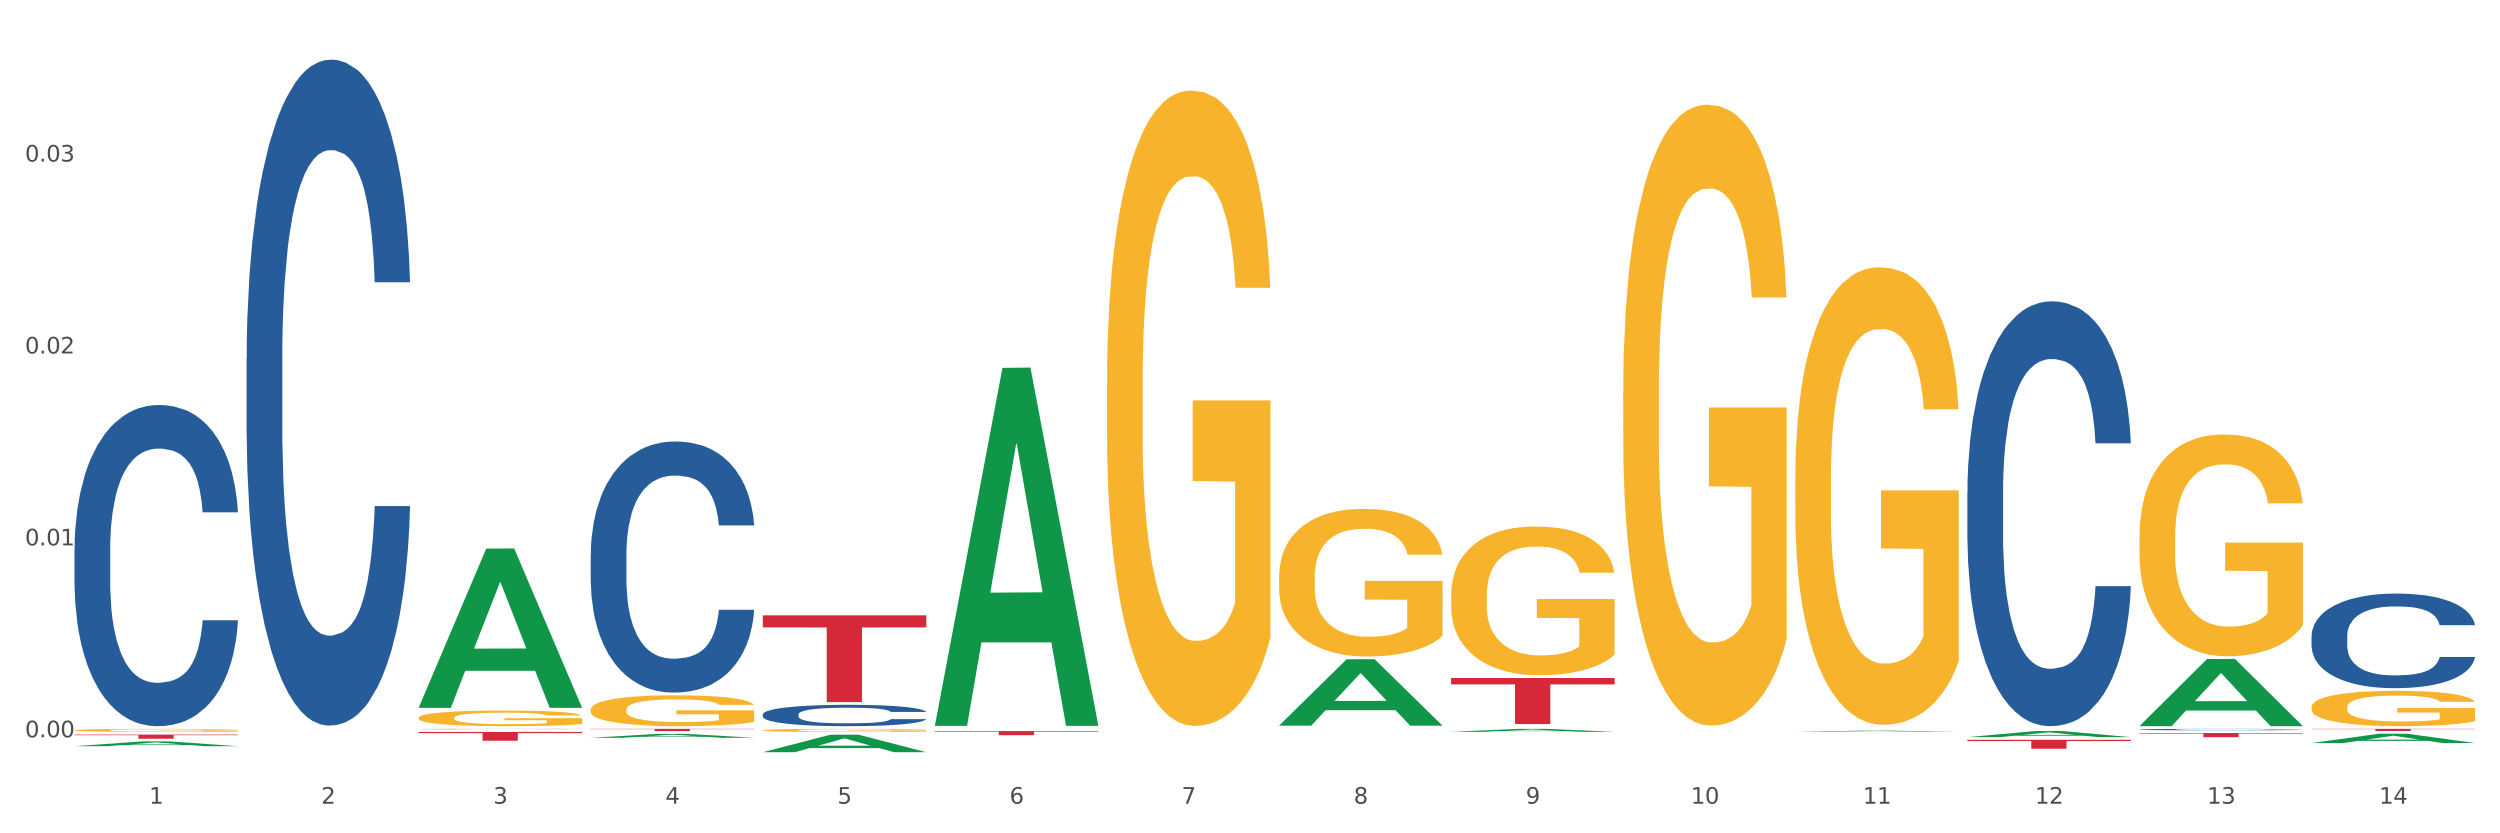 <?xml version="1.0" encoding="utf-8" standalone="no"?>
<!DOCTYPE svg PUBLIC "-//W3C//DTD SVG 1.1//EN"
  "http://www.w3.org/Graphics/SVG/1.1/DTD/svg11.dtd">
<svg xmlns:xlink="http://www.w3.org/1999/xlink" width="1080pt" height="360pt" viewBox="0 0 1080 360" xmlns="http://www.w3.org/2000/svg" version="1.1">
 <rect x="0" y="0" width="1080" height="360" fill="#333333" stroke="none"/>
 <defs>
  <style type="text/css">*{stroke-linejoin: round; stroke-linecap: butt}</style>
 </defs>
 <g id="figure_1">
  <g id="patch_1">
   <path d="M 0 360 
L 1080 360 
L 1080 0 
L 0 0 
z
" style="fill: #ffffff; stroke: #ffffff; stroke-linejoin: miter"/>
  </g>
  <g id="axes_1">
   <g id="matplotlib.axis_1">
    <g id="xtick_1">
     <g id="text_1">
      <!-- 1 -->
      <g style="fill: #4d4d4d" transform="translate(64.432 347.204) scale(0.096 -0.096)">
       <defs>
        <path id="DejaVuSans-31" d="M 794 531 
L 1825 531 
L 1825 4091 
L 703 3866 
L 703 4441 
L 1819 4666 
L 2450 4666 
L 2450 531 
L 3481 531 
L 3481 0 
L 794 0 
L 794 531 
z
" transform="scale(0.016)"/>
       </defs>
       <use xlink:href="#DejaVuSans-31"/>
      </g>
     </g>
    </g>
    <g id="xtick_2">
     <g id="text_2">
      <!-- 2 -->
      <g style="fill: #4d4d4d" transform="translate(138.771 347.204) scale(0.096 -0.096)">
       <defs>
        <path id="DejaVuSans-32" d="M 1228 531 
L 3431 531 
L 3431 0 
L 469 0 
L 469 531 
Q 828 903 1448 1529 
Q 2069 2156 2228 2338 
Q 2531 2678 2651 2914 
Q 2772 3150 2772 3378 
Q 2772 3750 2511 3984 
Q 2250 4219 1831 4219 
Q 1534 4219 1204 4116 
Q 875 4013 500 3803 
L 500 4441 
Q 881 4594 1212 4672 
Q 1544 4750 1819 4750 
Q 2544 4750 2975 4387 
Q 3406 4025 3406 3419 
Q 3406 3131 3298 2873 
Q 3191 2616 2906 2266 
Q 2828 2175 2409 1742 
Q 1991 1309 1228 531 
z
" transform="scale(0.016)"/>
       </defs>
       <use xlink:href="#DejaVuSans-32"/>
      </g>
     </g>
    </g>
    <g id="xtick_3">
     <g id="text_3">
      <!-- 3 -->
      <g style="fill: #4d4d4d" transform="translate(213.109 347.204) scale(0.096 -0.096)">
       <defs>
        <path id="DejaVuSans-33" d="M 2597 2516 
Q 3050 2419 3304 2112 
Q 3559 1806 3559 1356 
Q 3559 666 3084 287 
Q 2609 -91 1734 -91 
Q 1441 -91 1130 -33 
Q 819 25 488 141 
L 488 750 
Q 750 597 1062 519 
Q 1375 441 1716 441 
Q 2309 441 2620 675 
Q 2931 909 2931 1356 
Q 2931 1769 2642 2001 
Q 2353 2234 1838 2234 
L 1294 2234 
L 1294 2753 
L 1863 2753 
Q 2328 2753 2575 2939 
Q 2822 3125 2822 3475 
Q 2822 3834 2567 4026 
Q 2313 4219 1838 4219 
Q 1578 4219 1281 4162 
Q 984 4106 628 3988 
L 628 4550 
Q 988 4650 1302 4700 
Q 1616 4750 1894 4750 
Q 2613 4750 3031 4423 
Q 3450 4097 3450 3541 
Q 3450 3153 3228 2886 
Q 3006 2619 2597 2516 
z
" transform="scale(0.016)"/>
       </defs>
       <use xlink:href="#DejaVuSans-33"/>
      </g>
     </g>
    </g>
    <g id="xtick_4">
     <g id="text_4">
      <!-- 4 -->
      <g style="fill: #4d4d4d" transform="translate(287.448 347.204) scale(0.096 -0.096)">
       <defs>
        <path id="DejaVuSans-34" d="M 2419 4116 
L 825 1625 
L 2419 1625 
L 2419 4116 
z
M 2253 4666 
L 3047 4666 
L 3047 1625 
L 3713 1625 
L 3713 1100 
L 3047 1100 
L 3047 0 
L 2419 0 
L 2419 1100 
L 313 1100 
L 313 1709 
L 2253 4666 
z
" transform="scale(0.016)"/>
       </defs>
       <use xlink:href="#DejaVuSans-34"/>
      </g>
     </g>
    </g>
    <g id="xtick_5">
     <g id="text_5">
      <!-- 5 -->
      <g style="fill: #4d4d4d" transform="translate(361.787 347.204) scale(0.096 -0.096)">
       <defs>
        <path id="DejaVuSans-35" d="M 691 4666 
L 3169 4666 
L 3169 4134 
L 1269 4134 
L 1269 2991 
Q 1406 3038 1543 3061 
Q 1681 3084 1819 3084 
Q 2600 3084 3056 2656 
Q 3513 2228 3513 1497 
Q 3513 744 3044 326 
Q 2575 -91 1722 -91 
Q 1428 -91 1123 -41 
Q 819 9 494 109 
L 494 744 
Q 775 591 1075 516 
Q 1375 441 1709 441 
Q 2250 441 2565 725 
Q 2881 1009 2881 1497 
Q 2881 1984 2565 2268 
Q 2250 2553 1709 2553 
Q 1456 2553 1204 2497 
Q 953 2441 691 2322 
L 691 4666 
z
" transform="scale(0.016)"/>
       </defs>
       <use xlink:href="#DejaVuSans-35"/>
      </g>
     </g>
    </g>
    <g id="xtick_6">
     <g id="text_6">
      <!-- 6 -->
      <g style="fill: #4d4d4d" transform="translate(436.125 347.204) scale(0.096 -0.096)">
       <defs>
        <path id="DejaVuSans-36" d="M 2113 2584 
Q 1688 2584 1439 2293 
Q 1191 2003 1191 1497 
Q 1191 994 1439 701 
Q 1688 409 2113 409 
Q 2538 409 2786 701 
Q 3034 994 3034 1497 
Q 3034 2003 2786 2293 
Q 2538 2584 2113 2584 
z
M 3366 4563 
L 3366 3988 
Q 3128 4100 2886 4159 
Q 2644 4219 2406 4219 
Q 1781 4219 1451 3797 
Q 1122 3375 1075 2522 
Q 1259 2794 1537 2939 
Q 1816 3084 2150 3084 
Q 2853 3084 3261 2657 
Q 3669 2231 3669 1497 
Q 3669 778 3244 343 
Q 2819 -91 2113 -91 
Q 1303 -91 875 529 
Q 447 1150 447 2328 
Q 447 3434 972 4092 
Q 1497 4750 2381 4750 
Q 2619 4750 2861 4703 
Q 3103 4656 3366 4563 
z
" transform="scale(0.016)"/>
       </defs>
       <use xlink:href="#DejaVuSans-36"/>
      </g>
     </g>
    </g>
    <g id="xtick_7">
     <g id="text_7">
      <!-- 7 -->
      <g style="fill: #4d4d4d" transform="translate(510.464 347.204) scale(0.096 -0.096)">
       <defs>
        <path id="DejaVuSans-37" d="M 525 4666 
L 3525 4666 
L 3525 4397 
L 1831 0 
L 1172 0 
L 2766 4134 
L 525 4134 
L 525 4666 
z
" transform="scale(0.016)"/>
       </defs>
       <use xlink:href="#DejaVuSans-37"/>
      </g>
     </g>
    </g>
    <g id="xtick_8">
     <g id="text_8">
      <!-- 8 -->
      <g style="fill: #4d4d4d" transform="translate(584.803 347.204) scale(0.096 -0.096)">
       <defs>
        <path id="DejaVuSans-38" d="M 2034 2216 
Q 1584 2216 1326 1975 
Q 1069 1734 1069 1313 
Q 1069 891 1326 650 
Q 1584 409 2034 409 
Q 2484 409 2743 651 
Q 3003 894 3003 1313 
Q 3003 1734 2745 1975 
Q 2488 2216 2034 2216 
z
M 1403 2484 
Q 997 2584 770 2862 
Q 544 3141 544 3541 
Q 544 4100 942 4425 
Q 1341 4750 2034 4750 
Q 2731 4750 3128 4425 
Q 3525 4100 3525 3541 
Q 3525 3141 3298 2862 
Q 3072 2584 2669 2484 
Q 3125 2378 3379 2068 
Q 3634 1759 3634 1313 
Q 3634 634 3220 271 
Q 2806 -91 2034 -91 
Q 1263 -91 848 271 
Q 434 634 434 1313 
Q 434 1759 690 2068 
Q 947 2378 1403 2484 
z
M 1172 3481 
Q 1172 3119 1398 2916 
Q 1625 2713 2034 2713 
Q 2441 2713 2670 2916 
Q 2900 3119 2900 3481 
Q 2900 3844 2670 4047 
Q 2441 4250 2034 4250 
Q 1625 4250 1398 4047 
Q 1172 3844 1172 3481 
z
" transform="scale(0.016)"/>
       </defs>
       <use xlink:href="#DejaVuSans-38"/>
      </g>
     </g>
    </g>
    <g id="xtick_9">
     <g id="text_9">
      <!-- 9 -->
      <g style="fill: #4d4d4d" transform="translate(659.142 347.204) scale(0.096 -0.096)">
       <defs>
        <path id="DejaVuSans-39" d="M 703 97 
L 703 672 
Q 941 559 1184 500 
Q 1428 441 1663 441 
Q 2288 441 2617 861 
Q 2947 1281 2994 2138 
Q 2813 1869 2534 1725 
Q 2256 1581 1919 1581 
Q 1219 1581 811 2004 
Q 403 2428 403 3163 
Q 403 3881 828 4315 
Q 1253 4750 1959 4750 
Q 2769 4750 3195 4129 
Q 3622 3509 3622 2328 
Q 3622 1225 3098 567 
Q 2575 -91 1691 -91 
Q 1453 -91 1209 -44 
Q 966 3 703 97 
z
M 1959 2075 
Q 2384 2075 2632 2365 
Q 2881 2656 2881 3163 
Q 2881 3666 2632 3958 
Q 2384 4250 1959 4250 
Q 1534 4250 1286 3958 
Q 1038 3666 1038 3163 
Q 1038 2656 1286 2365 
Q 1534 2075 1959 2075 
z
" transform="scale(0.016)"/>
       </defs>
       <use xlink:href="#DejaVuSans-39"/>
      </g>
     </g>
    </g>
    <g id="xtick_10">
     <g id="text_10">
      <!-- 10 -->
      <g style="fill: #4d4d4d" transform="translate(730.426 347.204) scale(0.096 -0.096)">
       <defs>
        <path id="DejaVuSans-30" d="M 2034 4250 
Q 1547 4250 1301 3770 
Q 1056 3291 1056 2328 
Q 1056 1369 1301 889 
Q 1547 409 2034 409 
Q 2525 409 2770 889 
Q 3016 1369 3016 2328 
Q 3016 3291 2770 3770 
Q 2525 4250 2034 4250 
z
M 2034 4750 
Q 2819 4750 3233 4129 
Q 3647 3509 3647 2328 
Q 3647 1150 3233 529 
Q 2819 -91 2034 -91 
Q 1250 -91 836 529 
Q 422 1150 422 2328 
Q 422 3509 836 4129 
Q 1250 4750 2034 4750 
z
" transform="scale(0.016)"/>
       </defs>
       <use xlink:href="#DejaVuSans-31"/>
       <use xlink:href="#DejaVuSans-30" transform="translate(63.623 0)"/>
      </g>
     </g>
    </g>
    <g id="xtick_11">
     <g id="text_11">
      <!-- 11 -->
      <g style="fill: #4d4d4d" transform="translate(804.765 347.204) scale(0.096 -0.096)">
       <use xlink:href="#DejaVuSans-31"/>
       <use xlink:href="#DejaVuSans-31" transform="translate(63.623 0)"/>
      </g>
     </g>
    </g>
    <g id="xtick_12">
     <g id="text_12">
      <!-- 12 -->
      <g style="fill: #4d4d4d" transform="translate(879.104 347.204) scale(0.096 -0.096)">
       <use xlink:href="#DejaVuSans-31"/>
       <use xlink:href="#DejaVuSans-32" transform="translate(63.623 0)"/>
      </g>
     </g>
    </g>
    <g id="xtick_13">
     <g id="text_13">
      <!-- 13 -->
      <g style="fill: #4d4d4d" transform="translate(953.442 347.204) scale(0.096 -0.096)">
       <use xlink:href="#DejaVuSans-31"/>
       <use xlink:href="#DejaVuSans-33" transform="translate(63.623 0)"/>
      </g>
     </g>
    </g>
    <g id="xtick_14">
     <g id="text_14">
      <!-- 14 -->
      <g style="fill: #4d4d4d" transform="translate(1027.781 347.204) scale(0.096 -0.096)">
       <use xlink:href="#DejaVuSans-31"/>
       <use xlink:href="#DejaVuSans-34" transform="translate(63.623 0)"/>
      </g>
     </g>
    </g>
    <g id="xtick_15"/>
    <g id="xtick_16"/>
    <g id="xtick_17"/>
    <g id="xtick_18"/>
    <g id="xtick_19"/>
    <g id="xtick_20"/>
    <g id="xtick_21"/>
    <g id="xtick_22"/>
    <g id="xtick_23"/>
    <g id="xtick_24"/>
    <g id="xtick_25"/>
    <g id="xtick_26"/>
    <g id="xtick_27"/>
   </g>
   <g id="matplotlib.axis_2">
    <g id="ytick_1">
     <g id="text_15">
      <!-- 0.00 -->
      <g style="fill: #4d4d4d" transform="translate(10.8 318.514) scale(0.096 -0.096)">
       <defs>
        <path id="DejaVuSans-2e" d="M 684 794 
L 1344 794 
L 1344 0 
L 684 0 
L 684 794 
z
" transform="scale(0.016)"/>
       </defs>
       <use xlink:href="#DejaVuSans-30"/>
       <use xlink:href="#DejaVuSans-2e" transform="translate(63.623 0)"/>
       <use xlink:href="#DejaVuSans-30" transform="translate(95.41 0)"/>
       <use xlink:href="#DejaVuSans-30" transform="translate(159.033 0)"/>
      </g>
     </g>
    </g>
    <g id="ytick_2">
     <g id="text_16">
      <!-- 0.01 -->
      <g style="fill: #4d4d4d" transform="translate(10.8 235.608) scale(0.096 -0.096)">
       <use xlink:href="#DejaVuSans-30"/>
       <use xlink:href="#DejaVuSans-2e" transform="translate(63.623 0)"/>
       <use xlink:href="#DejaVuSans-30" transform="translate(95.41 0)"/>
       <use xlink:href="#DejaVuSans-31" transform="translate(159.033 0)"/>
      </g>
     </g>
    </g>
    <g id="ytick_3">
     <g id="text_17">
      <!-- 0.02 -->
      <g style="fill: #4d4d4d" transform="translate(10.8 152.702) scale(0.096 -0.096)">
       <use xlink:href="#DejaVuSans-30"/>
       <use xlink:href="#DejaVuSans-2e" transform="translate(63.623 0)"/>
       <use xlink:href="#DejaVuSans-30" transform="translate(95.41 0)"/>
       <use xlink:href="#DejaVuSans-32" transform="translate(159.033 0)"/>
      </g>
     </g>
    </g>
    <g id="ytick_4">
     <g id="text_18">
      <!-- 0.03 -->
      <g style="fill: #4d4d4d" transform="translate(10.8 69.795) scale(0.096 -0.096)">
       <use xlink:href="#DejaVuSans-30"/>
       <use xlink:href="#DejaVuSans-2e" transform="translate(63.623 0)"/>
       <use xlink:href="#DejaVuSans-30" transform="translate(95.41 0)"/>
       <use xlink:href="#DejaVuSans-33" transform="translate(159.033 0)"/>
      </g>
     </g>
    </g>
    <g id="ytick_5"/>
    <g id="ytick_6"/>
    <g id="ytick_7"/>
    <g id="ytick_8"/>
   </g>
   <g id="PolyCollection_1">
    <path d="M 32.175 322.363 
L 32.248 322.362 
L 61.37 320.292 
L 73.456 320.29 
L 102.797 322.367 
L 88.818 322.367 
L 82.484 321.884 
L 52.415 321.884 
L 52.197 321.891 
L 46.081 322.367 
L 32.175 322.367 
L 32.175 322.363 
L 56.201 321.595 
L 78.698 321.593 
L 67.559 320.733 
L 67.413 320.729 
L 67.267 320.735 
L 56.128 321.593 
L 56.201 321.595 
L 32.175 322.363 
z
" clip-path="url(#p59542f2f09)" style="fill: #109648"/>
    <path d="M 849.901 319.607 
L 920.523 319.607 
L 920.523 320.141 
L 892.742 320.145 
L 892.742 323.449 
L 877.514 323.449 
L 877.514 320.145 
L 849.901 320.141 
L 849.901 319.611 
L 849.901 319.607 
z
" clip-path="url(#p59542f2f09)" style="fill: #d62839"/>
    <path d="M 626.885 292.883 
L 697.506 292.883 
L 697.506 295.649 
L 669.726 295.668 
L 669.726 312.789 
L 654.497 312.789 
L 654.497 295.668 
L 626.885 295.649 
L 626.885 292.902 
L 626.885 292.883 
z
" clip-path="url(#p59542f2f09)" style="fill: #d62839"/>
    <path d="M 403.869 315.824 
L 474.49 315.824 
L 474.49 316.072 
L 446.71 316.073 
L 446.71 317.608 
L 431.481 317.608 
L 431.481 316.073 
L 403.869 316.072 
L 403.869 315.825 
L 403.869 315.824 
z
" clip-path="url(#p59542f2f09)" style="fill: #d62839"/>
    <path d="M 180.852 310.083 
L 180.936 310.077 
L 180.936 309.856 
L 181.103 309.665 
L 181.936 309.203 
L 183.187 308.821 
L 184.104 308.618 
L 185.021 308.451 
L 186.105 308.285 
L 187.439 308.113 
L 189.857 307.86 
L 191.358 307.731 
L 193.192 307.595 
L 196.528 307.398 
L 198.946 307.287 
L 201.447 307.195 
L 205.533 307.084 
L 208.201 307.035 
L 211.036 306.998 
L 214.454 306.973 
L 217.039 306.967 
L 222.709 306.986 
L 227.545 307.041 
L 229.879 307.084 
L 232.881 307.158 
L 234.465 307.207 
L 237.05 307.306 
L 239.718 307.435 
L 241.552 307.546 
L 244.304 307.756 
L 246.388 307.965 
L 248.306 308.224 
L 249.306 308.402 
L 250.057 308.568 
L 250.724 308.759 
L 251.391 309.061 
L 236.383 309.061 
L 235.799 308.846 
L 234.882 308.642 
L 233.548 308.445 
L 232.38 308.322 
L 230.379 308.168 
L 228.545 308.07 
L 226.627 307.996 
L 224.293 307.934 
L 222.458 307.903 
L 219.874 307.879 
L 214.788 307.885 
L 211.369 307.934 
L 209.034 307.996 
L 207.534 308.051 
L 206.2 308.113 
L 204.699 308.199 
L 202.948 308.328 
L 201.697 308.445 
L 200.446 308.593 
L 199.446 308.741 
L 198.529 308.913 
L 197.778 309.098 
L 197.195 309.289 
L 196.694 309.523 
L 196.277 309.911 
L 196.277 310.755 
L 196.444 310.946 
L 196.861 311.198 
L 197.361 311.389 
L 198.195 311.617 
L 198.946 311.771 
L 200.363 311.993 
L 201.947 312.177 
L 203.198 312.294 
L 204.449 312.393 
L 206.616 312.528 
L 209.034 312.639 
L 211.119 312.707 
L 213.954 312.768 
L 215.871 312.793 
L 217.539 312.805 
L 221.625 312.805 
L 224.543 312.787 
L 227.795 312.744 
L 230.296 312.688 
L 232.38 312.621 
L 234.715 312.51 
L 236.216 312.405 
L 236.216 311.118 
L 217.873 311.112 
L 217.873 310.256 
L 251.474 310.256 
L 251.474 312.768 
L 250.057 312.898 
L 248.473 313.015 
L 246.805 313.119 
L 244.304 313.249 
L 241.302 313.372 
L 238.634 313.458 
L 235.799 313.532 
L 232.464 313.6 
L 228.128 313.661 
L 225.46 313.686 
L 222.125 313.705 
L 218.206 313.711 
L 214.788 313.698 
L 211.452 313.668 
L 207.951 313.612 
L 204.532 313.532 
L 201.947 313.452 
L 199.362 313.354 
L 196.611 313.224 
L 194.443 313.101 
L 192.776 312.99 
L 190.941 312.849 
L 188.94 312.664 
L 187.439 312.497 
L 186.105 312.325 
L 184.688 312.103 
L 183.687 311.912 
L 182.687 311.672 
L 182.103 311.494 
L 181.436 311.217 
L 180.936 310.829 
L 180.852 310.083 
z
" clip-path="url(#p59542f2f09)" style="fill: #f7b32b"/>
    <path d="M 255.191 314.867 
L 325.813 314.867 
L 325.813 315.005 
L 298.033 315.006 
L 298.033 315.86 
L 282.804 315.86 
L 282.804 315.006 
L 255.191 315.005 
L 255.191 314.868 
L 255.191 314.867 
z
" clip-path="url(#p59542f2f09)" style="fill: #d62839"/>
    <path d="M 180.852 316.183 
L 251.474 316.183 
L 251.474 316.713 
L 223.694 316.717 
L 223.694 319.997 
L 208.465 319.997 
L 208.465 316.717 
L 180.852 316.713 
L 180.852 316.187 
L 180.852 316.183 
z
" clip-path="url(#p59542f2f09)" style="fill: #d62839"/>
    <path d="M 32.175 317.362 
L 102.797 317.362 
L 102.797 317.608 
L 75.017 317.61 
L 75.017 319.134 
L 59.788 319.134 
L 59.788 317.61 
L 32.175 317.608 
L 32.175 317.363 
L 32.175 317.362 
z
" clip-path="url(#p59542f2f09)" style="fill: #d62839"/>
    <path d="M 32.175 237.298 
L 32.258 237.172 
L 32.258 233.623 
L 32.509 228.808 
L 33.427 219.938 
L 34.596 213.221 
L 36.599 205.365 
L 37.684 202.07 
L 39.104 198.395 
L 42.025 192.439 
L 45.364 187.371 
L 47.702 184.583 
L 49.455 182.809 
L 53.378 179.641 
L 55.632 178.247 
L 57.969 177.106 
L 59.973 176.346 
L 63.312 175.459 
L 65.983 175.079 
L 69.072 174.952 
L 71.66 175.079 
L 75.082 175.586 
L 80.091 177.106 
L 82.011 177.993 
L 84.599 179.514 
L 87.27 181.541 
L 89.44 183.569 
L 91.945 186.483 
L 94.533 190.285 
L 97.037 195.1 
L 98.79 199.536 
L 100.209 204.224 
L 101.461 209.927 
L 102.379 216.136 
L 102.797 221.332 
L 87.52 221.332 
L 87.103 216.643 
L 86.268 211.574 
L 85.434 208.153 
L 84.515 205.365 
L 83.096 202.197 
L 81.844 200.169 
L 79.757 197.762 
L 77.837 196.241 
L 76.251 195.354 
L 74.331 194.594 
L 70.241 193.833 
L 67.319 193.833 
L 65.482 194.087 
L 63.229 194.72 
L 61.309 195.607 
L 59.055 197.128 
L 57.302 198.775 
L 55.549 200.93 
L 54.547 202.45 
L 53.044 205.238 
L 52.043 207.519 
L 50.707 211.447 
L 49.956 214.235 
L 48.62 221.458 
L 48.036 226.781 
L 47.785 230.455 
L 47.618 234.511 
L 47.618 254.279 
L 48.119 263.149 
L 48.537 266.951 
L 49.204 271.259 
L 50.457 276.835 
L 52.293 282.284 
L 54.213 286.212 
L 55.799 288.62 
L 57.302 290.394 
L 58.804 291.788 
L 60.641 293.055 
L 62.143 293.816 
L 64.397 294.576 
L 67.069 294.956 
L 69.155 294.956 
L 73.413 294.322 
L 75.333 293.689 
L 77.169 292.802 
L 79.173 291.408 
L 80.759 289.887 
L 81.677 288.747 
L 83.18 286.339 
L 84.348 283.805 
L 85.35 280.89 
L 86.018 278.356 
L 86.769 274.554 
L 87.353 270.246 
L 87.52 267.965 
L 102.797 267.965 
L 102.463 272.527 
L 101.879 276.962 
L 100.71 282.918 
L 99.792 286.339 
L 98.372 290.521 
L 96.87 294.069 
L 94.783 297.997 
L 92.863 300.912 
L 90.86 303.446 
L 88.689 305.727 
L 84.766 308.895 
L 83.347 309.782 
L 80.341 311.303 
L 78.004 312.19 
L 74.581 313.077 
L 71.075 313.584 
L 67.402 313.711 
L 64.147 313.457 
L 60.557 312.697 
L 58.303 311.937 
L 55.799 310.796 
L 52.877 309.022 
L 50.123 306.868 
L 47.535 304.333 
L 45.114 301.419 
L 42.86 298.124 
L 39.938 292.675 
L 37.768 287.353 
L 36.182 282.411 
L 35.097 278.229 
L 34.011 272.907 
L 33.427 269.232 
L 32.509 260.361 
L 32.175 252.125 
L 32.175 237.298 
z
" clip-path="url(#p59542f2f09)" style="fill: #255c99"/>
    <path d="M 106.514 155.032 
L 106.597 154.769 
L 106.597 147.412 
L 106.848 137.428 
L 107.766 119.036 
L 108.935 105.11 
L 110.938 88.819 
L 112.023 81.988 
L 113.442 74.368 
L 116.364 62.019 
L 119.703 51.509 
L 122.04 45.728 
L 123.794 42.05 
L 127.717 35.481 
L 129.971 32.591 
L 132.308 30.226 
L 134.312 28.65 
L 137.651 26.81 
L 140.322 26.022 
L 143.411 25.759 
L 145.998 26.022 
L 149.421 27.073 
L 154.43 30.226 
L 156.35 32.065 
L 158.937 35.218 
L 161.609 39.422 
L 163.779 43.626 
L 166.283 49.67 
L 168.871 57.552 
L 171.376 67.537 
L 173.129 76.733 
L 174.548 86.455 
L 175.8 98.278 
L 176.718 111.153 
L 177.135 121.926 
L 161.859 121.926 
L 161.442 112.204 
L 160.607 101.694 
L 159.772 94.6 
L 158.854 88.819 
L 157.435 82.251 
L 156.183 78.047 
L 154.096 73.054 
L 152.176 69.901 
L 150.59 68.062 
L 148.67 66.486 
L 144.579 64.909 
L 141.658 64.909 
L 139.821 65.435 
L 137.567 66.748 
L 135.647 68.588 
L 133.393 71.741 
L 131.64 75.156 
L 129.887 79.623 
L 128.886 82.776 
L 127.383 88.557 
L 126.381 93.286 
L 125.046 101.431 
L 124.294 107.212 
L 122.959 122.189 
L 122.374 133.224 
L 122.124 140.844 
L 121.957 149.252 
L 121.957 190.241 
L 122.458 208.633 
L 122.875 216.516 
L 123.543 225.449 
L 124.795 237.01 
L 126.632 248.308 
L 128.552 256.453 
L 130.138 261.446 
L 131.64 265.124 
L 133.143 268.014 
L 134.979 270.642 
L 136.482 272.218 
L 138.736 273.795 
L 141.407 274.583 
L 143.494 274.583 
L 147.751 273.269 
L 149.671 271.956 
L 151.508 270.116 
L 153.511 267.226 
L 155.097 264.073 
L 156.016 261.708 
L 157.518 256.716 
L 158.687 251.461 
L 159.689 245.418 
L 160.357 240.163 
L 161.108 232.281 
L 161.692 223.347 
L 161.859 218.618 
L 177.135 218.618 
L 176.802 228.077 
L 176.217 237.273 
L 175.049 249.622 
L 174.13 256.716 
L 172.711 265.387 
L 171.209 272.744 
L 169.122 280.889 
L 167.202 286.932 
L 165.198 292.187 
L 163.028 296.917 
L 159.104 303.486 
L 157.685 305.325 
L 154.68 308.478 
L 152.343 310.317 
L 148.92 312.156 
L 145.414 313.207 
L 141.741 313.47 
L 138.486 312.945 
L 134.896 311.368 
L 132.642 309.792 
L 130.138 307.427 
L 127.216 303.748 
L 124.461 299.282 
L 121.874 294.027 
L 119.453 287.983 
L 117.199 281.152 
L 114.277 269.854 
L 112.107 258.818 
L 110.521 248.571 
L 109.435 239.9 
L 108.35 228.865 
L 107.766 221.245 
L 106.848 202.853 
L 106.514 185.774 
L 106.514 155.032 
z
" clip-path="url(#p59542f2f09)" style="fill: #255c99"/>
    <path d="M 180.852 314.939 
L 180.936 314.939 
L 180.936 314.935 
L 181.186 314.929 
L 182.105 314.919 
L 183.273 314.911 
L 185.277 314.902 
L 186.362 314.898 
L 187.781 314.894 
L 190.703 314.887 
L 194.042 314.881 
L 196.379 314.878 
L 198.132 314.876 
L 202.056 314.873 
L 204.31 314.871 
L 206.647 314.87 
L 208.65 314.869 
L 211.989 314.868 
L 214.661 314.867 
L 217.749 314.867 
L 220.337 314.867 
L 223.76 314.868 
L 228.768 314.87 
L 230.688 314.871 
L 233.276 314.872 
L 235.947 314.875 
L 238.118 314.877 
L 240.622 314.88 
L 243.21 314.885 
L 245.714 314.89 
L 247.467 314.895 
L 248.886 314.901 
L 250.139 314.907 
L 251.057 314.915 
L 251.474 314.921 
L 236.198 314.921 
L 235.78 314.915 
L 234.946 314.909 
L 234.111 314.905 
L 233.193 314.902 
L 231.774 314.899 
L 230.521 314.896 
L 228.434 314.893 
L 226.514 314.892 
L 224.928 314.891 
L 223.008 314.89 
L 218.918 314.889 
L 215.996 314.889 
L 214.16 314.889 
L 211.906 314.89 
L 209.986 314.891 
L 207.732 314.893 
L 205.979 314.895 
L 204.226 314.897 
L 203.224 314.899 
L 201.722 314.902 
L 200.72 314.905 
L 199.384 314.909 
L 198.633 314.912 
L 197.297 314.921 
L 196.713 314.927 
L 196.463 314.931 
L 196.296 314.936 
L 196.296 314.959 
L 196.797 314.969 
L 197.214 314.973 
L 197.882 314.978 
L 199.134 314.985 
L 200.97 314.991 
L 202.89 314.995 
L 204.476 314.998 
L 205.979 315 
L 207.482 315.002 
L 209.318 315.003 
L 210.821 315.004 
L 213.075 315.005 
L 215.746 315.005 
L 217.833 315.005 
L 222.09 315.005 
L 224.01 315.004 
L 225.847 315.003 
L 227.85 315.001 
L 229.436 315 
L 230.354 314.998 
L 231.857 314.995 
L 233.026 314.993 
L 234.027 314.989 
L 234.695 314.986 
L 235.447 314.982 
L 236.031 314.977 
L 236.198 314.974 
L 251.474 314.974 
L 251.14 314.98 
L 250.556 314.985 
L 249.387 314.992 
L 248.469 314.995 
L 247.05 315 
L 245.547 315.004 
L 243.46 315.009 
L 241.54 315.012 
L 239.537 315.015 
L 237.367 315.018 
L 233.443 315.021 
L 232.024 315.022 
L 229.019 315.024 
L 226.681 315.025 
L 223.259 315.026 
L 219.753 315.027 
L 216.08 315.027 
L 212.824 315.027 
L 209.235 315.026 
L 206.981 315.025 
L 204.476 315.024 
L 201.555 315.022 
L 198.8 315.019 
L 196.212 315.016 
L 193.791 315.013 
L 191.538 315.009 
L 188.616 315.003 
L 186.445 314.997 
L 184.859 314.991 
L 183.774 314.986 
L 182.689 314.98 
L 182.105 314.976 
L 181.186 314.966 
L 180.852 314.956 
L 180.852 314.939 
z
" clip-path="url(#p59542f2f09)" style="fill: #255c99"/>
    <path d="M 255.191 239.464 
L 255.275 239.365 
L 255.275 236.591 
L 255.525 232.826 
L 256.443 225.89 
L 257.612 220.639 
L 259.615 214.496 
L 260.701 211.92 
L 262.12 209.047 
L 265.041 204.39 
L 268.381 200.427 
L 270.718 198.247 
L 272.471 196.86 
L 276.394 194.383 
L 278.648 193.293 
L 280.986 192.401 
L 282.989 191.807 
L 286.328 191.113 
L 288.999 190.816 
L 292.088 190.717 
L 294.676 190.816 
L 298.098 191.212 
L 303.107 192.401 
L 305.027 193.095 
L 307.615 194.284 
L 310.286 195.869 
L 312.457 197.454 
L 314.961 199.733 
L 317.549 202.706 
L 320.053 206.471 
L 321.806 209.939 
L 323.225 213.605 
L 324.477 218.063 
L 325.396 222.918 
L 325.813 226.98 
L 310.537 226.98 
L 310.119 223.314 
L 309.284 219.351 
L 308.45 216.676 
L 307.531 214.496 
L 306.112 212.019 
L 304.86 210.434 
L 302.773 208.551 
L 300.853 207.362 
L 299.267 206.669 
L 297.347 206.074 
L 293.257 205.48 
L 290.335 205.48 
L 288.499 205.678 
L 286.245 206.174 
L 284.325 206.867 
L 282.071 208.056 
L 280.318 209.344 
L 278.565 211.028 
L 277.563 212.217 
L 276.06 214.397 
L 275.059 216.181 
L 273.723 219.252 
L 272.972 221.432 
L 271.636 227.079 
L 271.052 231.241 
L 270.801 234.114 
L 270.634 237.285 
L 270.634 252.741 
L 271.135 259.677 
L 271.553 262.649 
L 272.22 266.018 
L 273.473 270.377 
L 275.309 274.638 
L 277.229 277.709 
L 278.815 279.592 
L 280.318 280.979 
L 281.82 282.069 
L 283.657 283.059 
L 285.159 283.654 
L 287.413 284.248 
L 290.085 284.546 
L 292.172 284.546 
L 296.429 284.05 
L 298.349 283.555 
L 300.185 282.861 
L 302.189 281.771 
L 303.775 280.582 
L 304.693 279.691 
L 306.196 277.808 
L 307.364 275.827 
L 308.366 273.548 
L 309.034 271.566 
L 309.785 268.594 
L 310.37 265.225 
L 310.537 263.442 
L 325.813 263.442 
L 325.479 267.009 
L 324.895 270.476 
L 323.726 275.133 
L 322.808 277.808 
L 321.389 281.078 
L 319.886 283.852 
L 317.799 286.924 
L 315.879 289.202 
L 313.876 291.184 
L 311.705 292.967 
L 307.782 295.444 
L 306.363 296.138 
L 303.358 297.327 
L 301.02 298.021 
L 297.598 298.714 
L 294.092 299.11 
L 290.419 299.209 
L 287.163 299.011 
L 283.573 298.417 
L 281.32 297.822 
L 278.815 296.931 
L 275.893 295.544 
L 273.139 293.859 
L 270.551 291.878 
L 268.13 289.599 
L 265.876 287.023 
L 262.955 282.762 
L 260.784 278.601 
L 259.198 274.737 
L 258.113 271.467 
L 257.028 267.306 
L 256.443 264.432 
L 255.525 257.497 
L 255.191 251.057 
L 255.191 239.464 
z
" clip-path="url(#p59542f2f09)" style="fill: #255c99"/>
    <path d="M 924.24 316.662 
L 994.861 316.662 
L 994.861 316.914 
L 967.081 316.915 
L 967.081 318.47 
L 951.852 318.47 
L 951.852 316.915 
L 924.24 316.914 
L 924.24 316.664 
L 924.24 316.662 
z
" clip-path="url(#p59542f2f09)" style="fill: #d62839"/>
    <path d="M 329.53 308.627 
L 329.613 308.619 
L 329.613 308.383 
L 329.864 308.062 
L 330.782 307.472 
L 331.951 307.026 
L 333.954 306.503 
L 335.039 306.284 
L 336.458 306.039 
L 339.38 305.643 
L 342.719 305.306 
L 345.057 305.12 
L 346.81 305.002 
L 350.733 304.792 
L 352.987 304.699 
L 355.324 304.623 
L 357.328 304.572 
L 360.667 304.513 
L 363.338 304.488 
L 366.427 304.48 
L 369.015 304.488 
L 372.437 304.522 
L 377.446 304.623 
L 379.366 304.682 
L 381.954 304.783 
L 384.625 304.918 
L 386.795 305.053 
L 389.3 305.247 
L 391.887 305.5 
L 394.392 305.82 
L 396.145 306.115 
L 397.564 306.427 
L 398.816 306.806 
L 399.734 307.219 
L 400.152 307.565 
L 384.875 307.565 
L 384.458 307.253 
L 383.623 306.916 
L 382.788 306.688 
L 381.87 306.503 
L 380.451 306.292 
L 379.199 306.157 
L 377.112 305.997 
L 375.192 305.896 
L 373.606 305.837 
L 371.686 305.786 
L 367.595 305.736 
L 364.674 305.736 
L 362.837 305.753 
L 360.583 305.795 
L 358.663 305.854 
L 356.41 305.955 
L 354.656 306.064 
L 352.903 306.208 
L 351.902 306.309 
L 350.399 306.494 
L 349.397 306.646 
L 348.062 306.907 
L 347.31 307.093 
L 345.975 307.573 
L 345.391 307.928 
L 345.14 308.172 
L 344.973 308.442 
L 344.973 309.757 
L 345.474 310.347 
L 345.891 310.6 
L 346.559 310.887 
L 347.811 311.258 
L 349.648 311.62 
L 351.568 311.881 
L 353.154 312.042 
L 354.656 312.16 
L 356.159 312.252 
L 357.996 312.337 
L 359.498 312.387 
L 361.752 312.438 
L 364.423 312.463 
L 366.51 312.463 
L 370.768 312.421 
L 372.688 312.379 
L 374.524 312.32 
L 376.528 312.227 
L 378.114 312.126 
L 379.032 312.05 
L 380.534 311.89 
L 381.703 311.721 
L 382.705 311.527 
L 383.373 311.359 
L 384.124 311.106 
L 384.708 310.819 
L 384.875 310.667 
L 400.152 310.667 
L 399.818 310.971 
L 399.233 311.266 
L 398.065 311.662 
L 397.146 311.89 
L 395.727 312.168 
L 394.225 312.404 
L 392.138 312.665 
L 390.218 312.859 
L 388.214 313.028 
L 386.044 313.18 
L 382.121 313.39 
L 380.701 313.449 
L 377.696 313.551 
L 375.359 313.61 
L 371.936 313.669 
L 368.43 313.702 
L 364.757 313.711 
L 361.502 313.694 
L 357.912 313.643 
L 355.658 313.593 
L 353.154 313.517 
L 350.232 313.399 
L 347.477 313.255 
L 344.89 313.087 
L 342.469 312.893 
L 340.215 312.674 
L 337.293 312.311 
L 335.123 311.957 
L 333.537 311.628 
L 332.452 311.35 
L 331.366 310.996 
L 330.782 310.752 
L 329.864 310.162 
L 329.53 309.614 
L 329.53 308.627 
z
" clip-path="url(#p59542f2f09)" style="fill: #255c99"/>
    <path d="M 924.24 315.154 
L 924.323 315.154 
L 924.323 315.137 
L 924.573 315.115 
L 925.492 315.074 
L 926.66 315.043 
L 928.664 315.007 
L 929.749 314.992 
L 931.168 314.975 
L 934.09 314.948 
L 937.429 314.924 
L 939.766 314.911 
L 941.519 314.903 
L 945.443 314.889 
L 947.697 314.882 
L 950.034 314.877 
L 952.037 314.874 
L 955.377 314.869 
L 958.048 314.868 
L 961.136 314.867 
L 963.724 314.868 
L 967.147 314.87 
L 972.155 314.877 
L 974.075 314.881 
L 976.663 314.888 
L 979.335 314.897 
L 981.505 314.907 
L 984.009 314.92 
L 986.597 314.938 
L 989.101 314.96 
L 990.854 314.98 
L 992.273 315.002 
L 993.526 315.028 
L 994.444 315.057 
L 994.861 315.081 
L 979.585 315.081 
L 979.168 315.059 
L 978.333 315.036 
L 977.498 315.02 
L 976.58 315.007 
L 975.161 314.993 
L 973.908 314.983 
L 971.822 314.972 
L 969.902 314.965 
L 968.316 314.961 
L 966.396 314.958 
L 962.305 314.954 
L 959.383 314.954 
L 957.547 314.955 
L 955.293 314.958 
L 953.373 314.962 
L 951.119 314.969 
L 949.366 314.977 
L 947.613 314.987 
L 946.611 314.994 
L 945.109 315.007 
L 944.107 315.017 
L 942.771 315.035 
L 942.02 315.048 
L 940.685 315.081 
L 940.1 315.106 
L 939.85 315.123 
L 939.683 315.141 
L 939.683 315.232 
L 940.184 315.273 
L 940.601 315.291 
L 941.269 315.31 
L 942.521 315.336 
L 944.358 315.361 
L 946.278 315.379 
L 947.864 315.39 
L 949.366 315.399 
L 950.869 315.405 
L 952.705 315.411 
L 954.208 315.414 
L 956.462 315.418 
L 959.133 315.42 
L 961.22 315.42 
L 965.477 315.417 
L 967.397 315.414 
L 969.234 315.41 
L 971.237 315.403 
L 972.823 315.396 
L 973.742 315.391 
L 975.244 315.38 
L 976.413 315.368 
L 977.415 315.355 
L 978.082 315.343 
L 978.834 315.326 
L 979.418 315.306 
L 979.585 315.295 
L 994.861 315.295 
L 994.527 315.316 
L 993.943 315.337 
L 992.774 315.364 
L 991.856 315.38 
L 990.437 315.399 
L 988.934 315.415 
L 986.847 315.434 
L 984.927 315.447 
L 982.924 315.459 
L 980.754 315.469 
L 976.83 315.484 
L 975.411 315.488 
L 972.406 315.495 
L 970.069 315.499 
L 966.646 315.503 
L 963.14 315.505 
L 959.467 315.506 
L 956.211 315.505 
L 952.622 315.501 
L 950.368 315.498 
L 947.864 315.492 
L 944.942 315.484 
L 942.187 315.474 
L 939.599 315.463 
L 937.178 315.449 
L 934.925 315.434 
L 932.003 315.409 
L 929.832 315.385 
L 928.246 315.362 
L 927.161 315.343 
L 926.076 315.318 
L 925.492 315.301 
L 924.573 315.26 
L 924.24 315.222 
L 924.24 315.154 
z
" clip-path="url(#p59542f2f09)" style="fill: #255c99"/>
    <path d="M 998.578 274.784 
L 998.662 274.747 
L 998.662 273.702 
L 998.912 272.283 
L 999.83 269.67 
L 1000.999 267.692 
L 1003.003 265.378 
L 1004.088 264.407 
L 1005.507 263.325 
L 1008.429 261.571 
L 1011.768 260.078 
L 1014.105 259.256 
L 1015.858 258.734 
L 1019.781 257.801 
L 1022.035 257.39 
L 1024.373 257.054 
L 1026.376 256.83 
L 1029.715 256.569 
L 1032.387 256.457 
L 1035.475 256.42 
L 1038.063 256.457 
L 1041.486 256.606 
L 1046.494 257.054 
L 1048.414 257.315 
L 1051.002 257.763 
L 1053.673 258.361 
L 1055.844 258.958 
L 1058.348 259.816 
L 1060.936 260.936 
L 1063.44 262.355 
L 1065.193 263.661 
L 1066.612 265.042 
L 1067.864 266.722 
L 1068.783 268.551 
L 1069.2 270.081 
L 1053.924 270.081 
L 1053.506 268.7 
L 1052.671 267.207 
L 1051.837 266.199 
L 1050.918 265.378 
L 1049.499 264.445 
L 1048.247 263.848 
L 1046.16 263.138 
L 1044.24 262.69 
L 1042.654 262.429 
L 1040.734 262.205 
L 1036.644 261.981 
L 1033.722 261.981 
L 1031.886 262.056 
L 1029.632 262.243 
L 1027.712 262.504 
L 1025.458 262.952 
L 1023.705 263.437 
L 1021.952 264.072 
L 1020.95 264.519 
L 1019.448 265.341 
L 1018.446 266.012 
L 1017.11 267.17 
L 1016.359 267.991 
L 1015.023 270.118 
L 1014.439 271.686 
L 1014.188 272.768 
L 1014.022 273.963 
L 1014.022 279.786 
L 1014.522 282.399 
L 1014.94 283.518 
L 1015.608 284.787 
L 1016.86 286.43 
L 1018.696 288.035 
L 1020.616 289.192 
L 1022.202 289.901 
L 1023.705 290.424 
L 1025.207 290.834 
L 1027.044 291.208 
L 1028.547 291.431 
L 1030.8 291.655 
L 1033.472 291.767 
L 1035.559 291.767 
L 1039.816 291.581 
L 1041.736 291.394 
L 1043.572 291.133 
L 1045.576 290.722 
L 1047.162 290.274 
L 1048.08 289.938 
L 1049.583 289.229 
L 1050.752 288.483 
L 1051.753 287.624 
L 1052.421 286.878 
L 1053.172 285.758 
L 1053.757 284.489 
L 1053.924 283.817 
L 1069.2 283.817 
L 1068.866 285.161 
L 1068.282 286.467 
L 1067.113 288.221 
L 1066.195 289.229 
L 1064.776 290.461 
L 1063.273 291.506 
L 1061.186 292.663 
L 1059.266 293.522 
L 1057.263 294.268 
L 1055.092 294.94 
L 1051.169 295.873 
L 1049.75 296.135 
L 1046.745 296.582 
L 1044.407 296.844 
L 1040.985 297.105 
L 1037.479 297.254 
L 1033.806 297.292 
L 1030.55 297.217 
L 1026.96 296.993 
L 1024.707 296.769 
L 1022.202 296.433 
L 1019.281 295.911 
L 1016.526 295.276 
L 1013.938 294.53 
L 1011.517 293.671 
L 1009.263 292.701 
L 1006.342 291.096 
L 1004.171 289.528 
L 1002.585 288.072 
L 1001.5 286.84 
L 1000.415 285.273 
L 999.83 284.19 
L 998.912 281.577 
L 998.578 279.151 
L 998.578 274.784 
z
" clip-path="url(#p59542f2f09)" style="fill: #255c99"/>
    <path d="M 998.578 305.501 
L 998.662 305.487 
L 998.662 304.985 
L 998.828 304.553 
L 999.662 303.508 
L 1000.913 302.644 
L 1001.83 302.184 
L 1002.747 301.807 
L 1003.831 301.431 
L 1005.165 301.041 
L 1007.583 300.469 
L 1009.084 300.176 
L 1010.918 299.87 
L 1014.253 299.424 
L 1016.671 299.173 
L 1019.173 298.964 
L 1023.258 298.713 
L 1025.926 298.601 
L 1028.761 298.518 
L 1032.18 298.462 
L 1034.765 298.448 
L 1040.434 298.49 
L 1045.27 298.615 
L 1047.605 298.713 
L 1050.607 298.88 
L 1052.191 298.992 
L 1054.775 299.215 
L 1057.444 299.507 
L 1059.278 299.758 
L 1062.029 300.232 
L 1064.114 300.706 
L 1066.032 301.292 
L 1067.032 301.696 
L 1067.783 302.072 
L 1068.45 302.504 
L 1069.117 303.187 
L 1054.108 303.187 
L 1053.525 302.699 
L 1052.608 302.239 
L 1051.274 301.793 
L 1050.106 301.515 
L 1048.105 301.166 
L 1046.271 300.943 
L 1044.353 300.776 
L 1042.019 300.636 
L 1040.184 300.567 
L 1037.599 300.511 
L 1032.513 300.525 
L 1029.095 300.636 
L 1026.76 300.776 
L 1025.259 300.901 
L 1023.925 301.041 
L 1022.425 301.236 
L 1020.674 301.528 
L 1019.423 301.793 
L 1018.172 302.128 
L 1017.172 302.462 
L 1016.255 302.853 
L 1015.504 303.271 
L 1014.92 303.703 
L 1014.42 304.233 
L 1014.003 305.111 
L 1014.003 307.02 
L 1014.17 307.452 
L 1014.587 308.024 
L 1015.087 308.456 
L 1015.921 308.972 
L 1016.671 309.32 
L 1018.089 309.822 
L 1019.673 310.24 
L 1020.924 310.505 
L 1022.174 310.728 
L 1024.342 311.035 
L 1026.76 311.285 
L 1028.845 311.439 
L 1031.68 311.578 
L 1033.597 311.634 
L 1035.265 311.662 
L 1039.35 311.662 
L 1042.269 311.62 
L 1045.52 311.522 
L 1048.022 311.397 
L 1050.106 311.244 
L 1052.441 310.993 
L 1053.942 310.756 
L 1053.942 307.843 
L 1035.598 307.829 
L 1035.598 305.891 
L 1069.2 305.891 
L 1069.2 311.578 
L 1067.783 311.871 
L 1066.198 312.136 
L 1064.531 312.373 
L 1062.029 312.665 
L 1059.028 312.944 
L 1056.36 313.139 
L 1053.525 313.306 
L 1050.19 313.46 
L 1045.854 313.599 
L 1043.186 313.655 
L 1039.851 313.697 
L 1035.932 313.711 
L 1032.513 313.683 
L 1029.178 313.613 
L 1025.676 313.488 
L 1022.258 313.306 
L 1019.673 313.125 
L 1017.088 312.902 
L 1014.337 312.61 
L 1012.169 312.331 
L 1010.501 312.08 
L 1008.667 311.759 
L 1006.666 311.341 
L 1005.165 310.965 
L 1003.831 310.575 
L 1002.414 310.073 
L 1001.413 309.641 
L 1000.413 309.097 
L 999.829 308.693 
L 999.162 308.066 
L 998.662 307.188 
L 998.578 305.501 
z
" clip-path="url(#p59542f2f09)" style="fill: #f7b32b"/>
    <path d="M 924.24 231.965 
L 924.323 231.878 
L 924.323 228.728 
L 924.49 226.015 
L 925.323 219.452 
L 926.574 214.027 
L 927.491 211.139 
L 928.408 208.777 
L 929.492 206.414 
L 930.826 203.964 
L 933.244 200.376 
L 934.745 198.539 
L 936.58 196.614 
L 939.915 193.813 
L 942.333 192.238 
L 944.834 190.926 
L 948.92 189.351 
L 951.588 188.651 
L 954.423 188.126 
L 957.841 187.776 
L 960.426 187.688 
L 966.096 187.951 
L 970.932 188.738 
L 973.266 189.351 
L 976.268 190.401 
L 977.852 191.101 
L 980.437 192.501 
L 983.105 194.338 
L 984.939 195.913 
L 987.691 198.889 
L 989.775 201.864 
L 991.693 205.539 
L 992.693 208.077 
L 993.444 210.439 
L 994.111 213.152 
L 994.778 217.44 
L 979.77 217.44 
L 979.186 214.377 
L 978.269 211.489 
L 976.935 208.689 
L 975.768 206.939 
L 973.766 204.751 
L 971.932 203.351 
L 970.014 202.301 
L 967.68 201.426 
L 965.845 200.989 
L 963.261 200.639 
L 958.175 200.726 
L 954.756 201.426 
L 952.422 202.301 
L 950.921 203.089 
L 949.587 203.964 
L 948.086 205.189 
L 946.335 207.027 
L 945.084 208.689 
L 943.834 210.789 
L 942.833 212.889 
L 941.916 215.339 
L 941.165 217.965 
L 940.582 220.677 
L 940.081 224.002 
L 939.665 229.515 
L 939.665 241.503 
L 939.831 244.216 
L 940.248 247.803 
L 940.749 250.516 
L 941.582 253.754 
L 942.333 255.941 
L 943.75 259.091 
L 945.334 261.717 
L 946.585 263.379 
L 947.836 264.779 
L 950.004 266.704 
L 952.422 268.279 
L 954.506 269.242 
L 957.341 270.117 
L 959.259 270.467 
L 960.926 270.642 
L 965.012 270.642 
L 967.93 270.38 
L 971.182 269.767 
L 973.683 268.979 
L 975.768 268.017 
L 978.102 266.442 
L 979.603 264.954 
L 979.603 246.666 
L 961.26 246.578 
L 961.26 234.415 
L 994.861 234.415 
L 994.861 270.117 
L 993.444 271.955 
L 991.86 273.617 
L 990.192 275.105 
L 987.691 276.942 
L 984.689 278.692 
L 982.021 279.917 
L 979.186 280.968 
L 975.851 281.93 
L 971.515 282.805 
L 968.847 283.155 
L 965.512 283.418 
L 961.593 283.505 
L 958.175 283.33 
L 954.84 282.893 
L 951.338 282.105 
L 947.919 280.968 
L 945.334 279.83 
L 942.75 278.43 
L 939.998 276.592 
L 937.83 274.842 
L 936.163 273.267 
L 934.328 271.255 
L 932.327 268.629 
L 930.826 266.267 
L 929.492 263.817 
L 928.075 260.667 
L 927.074 257.954 
L 926.074 254.541 
L 925.49 252.004 
L 924.823 248.066 
L 924.323 242.553 
L 924.24 231.965 
z
" clip-path="url(#p59542f2f09)" style="fill: #f7b32b"/>
    <path d="M 775.562 206.801 
L 775.645 206.62 
L 775.645 200.122 
L 775.812 194.526 
L 776.646 180.987 
L 777.897 169.796 
L 778.814 163.839 
L 779.731 158.965 
L 780.815 154.091 
L 782.149 149.037 
L 784.567 141.636 
L 786.068 137.845 
L 787.902 133.873 
L 791.237 128.097 
L 793.655 124.848 
L 796.157 122.14 
L 800.242 118.891 
L 802.91 117.447 
L 805.745 116.364 
L 809.164 115.642 
L 811.748 115.461 
L 817.418 116.003 
L 822.254 117.627 
L 824.589 118.891 
L 827.59 121.057 
L 829.175 122.501 
L 831.759 125.389 
L 834.427 129.18 
L 836.262 132.429 
L 839.013 138.567 
L 841.098 144.704 
L 843.015 152.286 
L 844.016 157.521 
L 844.766 162.395 
L 845.433 167.99 
L 846.1 176.836 
L 831.092 176.836 
L 830.509 170.518 
L 829.592 164.561 
L 828.257 158.784 
L 827.09 155.174 
L 825.089 150.661 
L 823.255 147.773 
L 821.337 145.607 
L 819.002 143.802 
L 817.168 142.899 
L 814.583 142.177 
L 809.497 142.358 
L 806.079 143.802 
L 803.744 145.607 
L 802.243 147.231 
L 800.909 149.037 
L 799.408 151.564 
L 797.657 155.355 
L 796.407 158.784 
L 795.156 163.117 
L 794.156 167.449 
L 793.238 172.503 
L 792.488 177.919 
L 791.904 183.515 
L 791.404 190.374 
L 790.987 201.746 
L 790.987 226.477 
L 791.154 232.073 
L 791.571 239.474 
L 792.071 245.069 
L 792.905 251.748 
L 793.655 256.261 
L 795.073 262.76 
L 796.657 268.175 
L 797.908 271.605 
L 799.158 274.493 
L 801.326 278.464 
L 803.744 281.714 
L 805.829 283.699 
L 808.663 285.504 
L 810.581 286.226 
L 812.249 286.587 
L 816.334 286.587 
L 819.253 286.046 
L 822.504 284.782 
L 825.006 283.158 
L 827.09 281.172 
L 829.425 277.923 
L 830.926 274.854 
L 830.926 237.127 
L 812.582 236.946 
L 812.582 211.855 
L 846.184 211.855 
L 846.184 285.504 
L 844.766 289.295 
L 843.182 292.725 
L 841.515 295.794 
L 839.013 299.584 
L 836.012 303.195 
L 833.344 305.722 
L 830.509 307.888 
L 827.174 309.874 
L 822.838 311.679 
L 820.17 312.401 
L 816.835 312.942 
L 812.916 313.123 
L 809.497 312.762 
L 806.162 311.859 
L 802.66 310.235 
L 799.242 307.888 
L 796.657 305.541 
L 794.072 302.653 
L 791.321 298.862 
L 789.153 295.252 
L 787.485 292.003 
L 785.651 287.851 
L 783.65 282.436 
L 782.149 277.562 
L 780.815 272.507 
L 779.398 266.009 
L 778.397 260.413 
L 777.396 253.373 
L 776.813 248.138 
L 776.146 240.015 
L 775.645 228.643 
L 775.562 206.801 
z
" clip-path="url(#p59542f2f09)" style="fill: #f7b32b"/>
    <path d="M 701.223 169.162 
L 701.307 168.917 
L 701.307 160.097 
L 701.474 152.502 
L 702.307 134.127 
L 703.558 118.938 
L 704.475 110.853 
L 705.392 104.238 
L 706.476 97.623 
L 707.81 90.763 
L 710.228 80.718 
L 711.729 75.573 
L 713.563 70.183 
L 716.899 62.343 
L 719.317 57.933 
L 721.818 54.258 
L 725.903 49.848 
L 728.572 47.888 
L 731.406 46.418 
L 734.825 45.438 
L 737.41 45.193 
L 743.08 45.928 
L 747.915 48.133 
L 750.25 49.848 
L 753.252 52.788 
L 754.836 54.748 
L 757.421 58.668 
L 760.089 63.813 
L 761.923 68.223 
L 764.675 76.553 
L 766.759 84.883 
L 768.677 95.173 
L 769.677 102.278 
L 770.428 108.893 
L 771.095 116.488 
L 771.762 128.492 
L 756.754 128.492 
L 756.17 119.918 
L 755.253 111.833 
L 753.919 103.993 
L 752.751 99.093 
L 750.75 92.968 
L 748.916 89.048 
L 746.998 86.108 
L 744.664 83.658 
L 742.829 82.433 
L 740.245 81.453 
L 735.159 81.698 
L 731.74 83.658 
L 729.405 86.108 
L 727.905 88.313 
L 726.571 90.763 
L 725.07 94.193 
L 723.319 99.338 
L 722.068 103.993 
L 720.817 109.873 
L 719.817 115.753 
L 718.9 122.612 
L 718.149 129.962 
L 717.566 137.557 
L 717.065 146.867 
L 716.648 162.302 
L 716.648 195.867 
L 716.815 203.462 
L 717.232 213.507 
L 717.732 221.102 
L 718.566 230.167 
L 719.317 236.292 
L 720.734 245.112 
L 722.318 252.462 
L 723.569 257.117 
L 724.82 261.037 
L 726.987 266.427 
L 729.405 270.837 
L 731.49 273.532 
L 734.325 275.982 
L 736.242 276.962 
L 737.91 277.452 
L 741.996 277.452 
L 744.914 276.717 
L 748.166 275.002 
L 750.667 272.797 
L 752.751 270.102 
L 755.086 265.692 
L 756.587 261.527 
L 756.587 210.322 
L 738.244 210.077 
L 738.244 176.022 
L 771.845 176.022 
L 771.845 275.982 
L 770.428 281.127 
L 768.844 285.782 
L 767.176 289.947 
L 764.675 295.092 
L 761.673 299.992 
L 759.005 303.422 
L 756.17 306.362 
L 752.835 309.057 
L 748.499 311.507 
L 745.831 312.487 
L 742.496 313.222 
L 738.577 313.467 
L 735.159 312.977 
L 731.823 311.752 
L 728.321 309.547 
L 724.903 306.362 
L 722.318 303.177 
L 719.733 299.257 
L 716.982 294.112 
L 714.814 289.212 
L 713.147 284.802 
L 711.312 279.167 
L 709.311 271.817 
L 707.81 265.202 
L 706.476 258.342 
L 705.059 249.522 
L 704.058 241.927 
L 703.058 232.372 
L 702.474 225.267 
L 701.807 214.242 
L 701.307 198.807 
L 701.223 169.162 
z
" clip-path="url(#p59542f2f09)" style="fill: #f7b32b"/>
    <path d="M 626.885 257.152 
L 626.968 257.093 
L 626.968 254.98 
L 627.135 253.16 
L 627.969 248.757 
L 629.219 245.118 
L 630.136 243.181 
L 631.054 241.596 
L 632.138 240.011 
L 633.472 238.367 
L 635.89 235.96 
L 637.39 234.728 
L 639.225 233.436 
L 642.56 231.558 
L 644.978 230.501 
L 647.479 229.621 
L 651.565 228.564 
L 654.233 228.094 
L 657.068 227.742 
L 660.486 227.507 
L 663.071 227.449 
L 668.741 227.625 
L 673.577 228.153 
L 675.911 228.564 
L 678.913 229.268 
L 680.497 229.738 
L 683.082 230.677 
L 685.75 231.91 
L 687.584 232.967 
L 690.336 234.962 
L 692.42 236.958 
L 694.338 239.424 
L 695.339 241.126 
L 696.089 242.711 
L 696.756 244.531 
L 697.423 247.407 
L 682.415 247.407 
L 681.831 245.353 
L 680.914 243.415 
L 679.58 241.537 
L 678.413 240.363 
L 676.412 238.895 
L 674.577 237.956 
L 672.66 237.252 
L 670.325 236.665 
L 668.491 236.371 
L 665.906 236.136 
L 660.82 236.195 
L 657.401 236.665 
L 655.067 237.252 
L 653.566 237.78 
L 652.232 238.367 
L 650.731 239.189 
L 648.98 240.422 
L 647.729 241.537 
L 646.479 242.946 
L 645.478 244.355 
L 644.561 245.998 
L 643.811 247.759 
L 643.227 249.579 
L 642.727 251.81 
L 642.31 255.508 
L 642.31 263.55 
L 642.476 265.37 
L 642.893 267.777 
L 643.394 269.596 
L 644.227 271.768 
L 644.978 273.236 
L 646.395 275.349 
L 647.979 277.11 
L 649.23 278.225 
L 650.481 279.165 
L 652.649 280.456 
L 655.067 281.513 
L 657.151 282.158 
L 659.986 282.745 
L 661.904 282.98 
L 663.571 283.098 
L 667.657 283.098 
L 670.575 282.921 
L 673.827 282.511 
L 676.328 281.982 
L 678.413 281.337 
L 680.747 280.28 
L 682.248 279.282 
L 682.248 267.013 
L 663.905 266.955 
L 663.905 258.795 
L 697.506 258.795 
L 697.506 282.745 
L 696.089 283.978 
L 694.505 285.093 
L 692.837 286.091 
L 690.336 287.324 
L 687.334 288.498 
L 684.666 289.32 
L 681.831 290.024 
L 678.496 290.67 
L 674.16 291.257 
L 671.492 291.492 
L 668.157 291.668 
L 664.238 291.727 
L 660.82 291.609 
L 657.485 291.316 
L 653.983 290.787 
L 650.564 290.024 
L 647.979 289.261 
L 645.395 288.322 
L 642.643 287.089 
L 640.475 285.915 
L 638.808 284.859 
L 636.974 283.508 
L 634.972 281.747 
L 633.472 280.163 
L 632.138 278.519 
L 630.72 276.406 
L 629.72 274.586 
L 628.719 272.297 
L 628.135 270.594 
L 627.468 267.953 
L 626.968 264.254 
L 626.885 257.152 
z
" clip-path="url(#p59542f2f09)" style="fill: #f7b32b"/>
    <path d="M 552.546 249.306 
L 552.629 249.248 
L 552.629 247.151 
L 552.796 245.345 
L 553.63 240.977 
L 554.881 237.365 
L 555.798 235.443 
L 556.715 233.87 
L 557.799 232.298 
L 559.133 230.667 
L 561.551 228.278 
L 563.052 227.055 
L 564.886 225.774 
L 568.221 223.91 
L 570.639 222.861 
L 573.141 221.987 
L 577.226 220.939 
L 579.894 220.473 
L 582.729 220.123 
L 586.148 219.89 
L 588.732 219.832 
L 594.402 220.007 
L 599.238 220.531 
L 601.573 220.939 
L 604.574 221.638 
L 606.158 222.104 
L 608.743 223.036 
L 611.411 224.259 
L 613.246 225.308 
L 615.997 227.288 
L 618.082 229.269 
L 619.999 231.715 
L 621 233.404 
L 621.75 234.977 
L 622.417 236.783 
L 623.084 239.637 
L 608.076 239.637 
L 607.493 237.598 
L 606.575 235.676 
L 605.241 233.812 
L 604.074 232.647 
L 602.073 231.191 
L 600.239 230.259 
L 598.321 229.56 
L 595.986 228.977 
L 594.152 228.686 
L 591.567 228.453 
L 586.481 228.511 
L 583.063 228.977 
L 580.728 229.56 
L 579.227 230.084 
L 577.893 230.667 
L 576.392 231.482 
L 574.641 232.705 
L 573.391 233.812 
L 572.14 235.21 
L 571.139 236.608 
L 570.222 238.239 
L 569.472 239.986 
L 568.888 241.792 
L 568.388 244.006 
L 567.971 247.675 
L 567.971 255.656 
L 568.138 257.461 
L 568.555 259.85 
L 569.055 261.655 
L 569.889 263.811 
L 570.639 265.267 
L 572.057 267.364 
L 573.641 269.111 
L 574.891 270.218 
L 576.142 271.15 
L 578.31 272.432 
L 580.728 273.48 
L 582.812 274.121 
L 585.647 274.703 
L 587.565 274.936 
L 589.233 275.053 
L 593.318 275.053 
L 596.236 274.878 
L 599.488 274.47 
L 601.99 273.946 
L 604.074 273.305 
L 606.409 272.257 
L 607.909 271.267 
L 607.909 259.092 
L 589.566 259.034 
L 589.566 250.937 
L 623.168 250.937 
L 623.168 274.703 
L 621.75 275.927 
L 620.166 277.033 
L 618.499 278.024 
L 615.997 279.247 
L 612.996 280.412 
L 610.327 281.227 
L 607.493 281.926 
L 604.157 282.567 
L 599.822 283.149 
L 597.154 283.382 
L 593.818 283.557 
L 589.9 283.615 
L 586.481 283.499 
L 583.146 283.208 
L 579.644 282.683 
L 576.226 281.926 
L 573.641 281.169 
L 571.056 280.237 
L 568.305 279.014 
L 566.137 277.849 
L 564.469 276.8 
L 562.635 275.461 
L 560.634 273.713 
L 559.133 272.14 
L 557.799 270.509 
L 556.381 268.412 
L 555.381 266.607 
L 554.38 264.335 
L 553.797 262.646 
L 553.13 260.024 
L 552.629 256.355 
L 552.546 249.306 
z
" clip-path="url(#p59542f2f09)" style="fill: #f7b32b"/>
    <path d="M 478.207 165.942 
L 478.291 165.691 
L 478.291 156.666 
L 478.457 148.893 
L 479.291 130.09 
L 480.542 114.545 
L 481.459 106.271 
L 482.376 99.502 
L 483.46 92.733 
L 484.794 85.713 
L 487.212 75.433 
L 488.713 70.168 
L 490.547 64.652 
L 493.882 56.629 
L 496.3 52.116 
L 498.802 48.356 
L 502.887 43.843 
L 505.555 41.837 
L 508.39 40.333 
L 511.809 39.33 
L 514.394 39.079 
L 520.063 39.831 
L 524.899 42.088 
L 527.234 43.843 
L 530.236 46.851 
L 531.82 48.857 
L 534.405 52.869 
L 537.073 58.134 
L 538.907 62.647 
L 541.658 71.171 
L 543.743 79.695 
L 545.661 90.225 
L 546.661 97.496 
L 547.412 104.266 
L 548.079 112.038 
L 548.746 124.323 
L 533.737 124.323 
L 533.154 115.548 
L 532.237 107.274 
L 530.903 99.251 
L 529.735 94.237 
L 527.734 87.969 
L 525.9 83.958 
L 523.982 80.949 
L 521.648 78.442 
L 519.813 77.188 
L 517.228 76.185 
L 512.142 76.436 
L 508.724 78.442 
L 506.389 80.949 
L 504.888 83.205 
L 503.554 85.713 
L 502.054 89.223 
L 500.303 94.488 
L 499.052 99.251 
L 497.801 105.269 
L 496.801 111.286 
L 495.884 118.306 
L 495.133 125.827 
L 494.549 133.6 
L 494.049 143.127 
L 493.632 158.922 
L 493.632 193.27 
L 493.799 201.043 
L 494.216 211.322 
L 494.716 219.094 
L 495.55 228.371 
L 496.3 234.639 
L 497.718 243.664 
L 499.302 251.186 
L 500.553 255.95 
L 501.803 259.961 
L 503.971 265.477 
L 506.389 269.99 
L 508.474 272.748 
L 511.309 275.255 
L 513.226 276.258 
L 514.894 276.759 
L 518.979 276.759 
L 521.898 276.007 
L 525.149 274.252 
L 527.651 271.996 
L 529.735 269.238 
L 532.07 264.725 
L 533.571 260.463 
L 533.571 208.063 
L 515.227 207.812 
L 515.227 172.962 
L 548.829 172.962 
L 548.829 275.255 
L 547.412 280.52 
L 545.827 285.284 
L 544.16 289.546 
L 541.658 294.811 
L 538.657 299.825 
L 535.989 303.335 
L 533.154 306.344 
L 529.819 309.102 
L 525.483 311.609 
L 522.815 312.612 
L 519.48 313.364 
L 515.561 313.615 
L 512.142 313.113 
L 508.807 311.86 
L 505.305 309.603 
L 501.887 306.344 
L 499.302 303.084 
L 496.717 299.073 
L 493.966 293.808 
L 491.798 288.794 
L 490.13 284.281 
L 488.296 278.514 
L 486.295 270.993 
L 484.794 264.223 
L 483.46 257.203 
L 482.043 248.177 
L 481.042 240.405 
L 480.042 230.627 
L 479.458 223.356 
L 478.791 212.074 
L 478.291 196.279 
L 478.207 165.942 
z
" clip-path="url(#p59542f2f09)" style="fill: #f7b32b"/>
    <path d="M 329.53 315.496 
L 329.613 315.495 
L 329.613 315.45 
L 329.78 315.412 
L 330.614 315.318 
L 331.864 315.241 
L 332.782 315.2 
L 333.699 315.167 
L 334.783 315.133 
L 336.117 315.098 
L 338.535 315.047 
L 340.036 315.021 
L 341.87 314.994 
L 345.205 314.954 
L 347.623 314.932 
L 350.124 314.913 
L 354.21 314.891 
L 356.878 314.881 
L 359.713 314.873 
L 363.131 314.868 
L 365.716 314.867 
L 371.386 314.871 
L 376.222 314.882 
L 378.557 314.891 
L 381.558 314.906 
L 383.142 314.916 
L 385.727 314.936 
L 388.395 314.962 
L 390.23 314.984 
L 392.981 315.026 
L 395.066 315.069 
L 396.983 315.121 
L 397.984 315.157 
L 398.734 315.19 
L 399.401 315.229 
L 400.068 315.29 
L 385.06 315.29 
L 384.476 315.246 
L 383.559 315.205 
L 382.225 315.165 
L 381.058 315.141 
L 379.057 315.11 
L 377.222 315.09 
L 375.305 315.075 
L 372.97 315.062 
L 371.136 315.056 
L 368.551 315.051 
L 363.465 315.052 
L 360.046 315.062 
L 357.712 315.075 
L 356.211 315.086 
L 354.877 315.098 
L 353.376 315.116 
L 351.625 315.142 
L 350.375 315.165 
L 349.124 315.195 
L 348.123 315.225 
L 347.206 315.26 
L 346.456 315.297 
L 345.872 315.336 
L 345.372 315.383 
L 344.955 315.461 
L 344.955 315.632 
L 345.122 315.67 
L 345.539 315.721 
L 346.039 315.76 
L 346.873 315.806 
L 347.623 315.837 
L 349.04 315.882 
L 350.625 315.919 
L 351.875 315.942 
L 353.126 315.962 
L 355.294 315.99 
L 357.712 316.012 
L 359.796 316.026 
L 362.631 316.038 
L 364.549 316.043 
L 366.216 316.046 
L 370.302 316.046 
L 373.22 316.042 
L 376.472 316.033 
L 378.973 316.022 
L 381.058 316.008 
L 383.392 315.986 
L 384.893 315.965 
L 384.893 315.705 
L 366.55 315.704 
L 366.55 315.531 
L 400.152 315.531 
L 400.152 316.038 
L 398.734 316.064 
L 397.15 316.088 
L 395.482 316.109 
L 392.981 316.135 
L 389.979 316.16 
L 387.311 316.177 
L 384.476 316.192 
L 381.141 316.206 
L 376.806 316.218 
L 374.137 316.223 
L 370.802 316.227 
L 366.884 316.228 
L 363.465 316.226 
L 360.13 316.22 
L 356.628 316.208 
L 353.209 316.192 
L 350.625 316.176 
L 348.04 316.156 
L 345.288 316.13 
L 343.121 316.105 
L 341.453 316.083 
L 339.619 316.054 
L 337.618 316.017 
L 336.117 315.983 
L 334.783 315.949 
L 333.365 315.904 
L 332.365 315.865 
L 331.364 315.817 
L 330.781 315.781 
L 330.113 315.725 
L 329.613 315.647 
L 329.53 315.496 
z
" clip-path="url(#p59542f2f09)" style="fill: #f7b32b"/>
    <path d="M 255.191 306.533 
L 255.275 306.52 
L 255.275 306.082 
L 255.441 305.704 
L 256.275 304.79 
L 257.526 304.034 
L 258.443 303.632 
L 259.36 303.303 
L 260.444 302.974 
L 261.778 302.633 
L 264.196 302.133 
L 265.697 301.877 
L 267.531 301.609 
L 270.866 301.219 
L 273.284 301 
L 275.786 300.817 
L 279.871 300.597 
L 282.539 300.5 
L 285.374 300.427 
L 288.793 300.378 
L 291.377 300.366 
L 297.047 300.402 
L 301.883 300.512 
L 304.218 300.597 
L 307.219 300.744 
L 308.804 300.841 
L 311.388 301.036 
L 314.057 301.292 
L 315.891 301.512 
L 318.642 301.926 
L 320.727 302.34 
L 322.645 302.852 
L 323.645 303.205 
L 324.395 303.535 
L 325.062 303.912 
L 325.73 304.51 
L 310.721 304.51 
L 310.138 304.083 
L 309.221 303.681 
L 307.886 303.291 
L 306.719 303.047 
L 304.718 302.742 
L 302.884 302.547 
L 300.966 302.401 
L 298.631 302.279 
L 296.797 302.218 
L 294.212 302.17 
L 289.126 302.182 
L 285.708 302.279 
L 283.373 302.401 
L 281.872 302.511 
L 280.538 302.633 
L 279.037 302.803 
L 277.286 303.059 
L 276.036 303.291 
L 274.785 303.583 
L 273.785 303.876 
L 272.867 304.217 
L 272.117 304.583 
L 271.533 304.96 
L 271.033 305.424 
L 270.616 306.191 
L 270.616 307.861 
L 270.783 308.239 
L 271.2 308.738 
L 271.7 309.116 
L 272.534 309.567 
L 273.284 309.872 
L 274.702 310.311 
L 276.286 310.676 
L 277.537 310.908 
L 278.787 311.103 
L 280.955 311.371 
L 283.373 311.59 
L 285.458 311.724 
L 288.292 311.846 
L 290.21 311.895 
L 291.878 311.919 
L 295.963 311.919 
L 298.882 311.883 
L 302.133 311.797 
L 304.635 311.688 
L 306.719 311.554 
L 309.054 311.334 
L 310.555 311.127 
L 310.555 308.58 
L 292.211 308.568 
L 292.211 306.874 
L 325.813 306.874 
L 325.813 311.846 
L 324.395 312.102 
L 322.811 312.334 
L 321.144 312.541 
L 318.642 312.797 
L 315.641 313.04 
L 312.973 313.211 
L 310.138 313.357 
L 306.803 313.491 
L 302.467 313.613 
L 299.799 313.662 
L 296.464 313.699 
L 292.545 313.711 
L 289.126 313.686 
L 285.791 313.625 
L 282.289 313.516 
L 278.871 313.357 
L 276.286 313.199 
L 273.701 313.004 
L 270.95 312.748 
L 268.782 312.504 
L 267.114 312.285 
L 265.28 312.005 
L 263.279 311.639 
L 261.778 311.31 
L 260.444 310.969 
L 259.027 310.53 
L 258.026 310.152 
L 257.025 309.677 
L 256.442 309.323 
L 255.775 308.775 
L 255.275 308.007 
L 255.191 306.533 
z
" clip-path="url(#p59542f2f09)" style="fill: #f7b32b"/>
    <path d="M 849.901 212.635 
L 849.984 212.467 
L 849.984 207.774 
L 850.235 201.404 
L 851.153 189.67 
L 852.322 180.786 
L 854.325 170.394 
L 855.41 166.036 
L 856.829 161.175 
L 859.751 153.296 
L 863.09 146.592 
L 865.428 142.904 
L 867.181 140.557 
L 871.104 136.367 
L 873.358 134.523 
L 875.695 133.014 
L 877.699 132.008 
L 881.038 130.835 
L 883.709 130.332 
L 886.798 130.165 
L 889.386 130.332 
L 892.808 131.003 
L 897.817 133.014 
L 899.737 134.188 
L 902.325 136.199 
L 904.996 138.881 
L 907.166 141.563 
L 909.671 145.418 
L 912.258 150.447 
L 914.763 156.816 
L 916.516 162.683 
L 917.935 168.885 
L 919.187 176.428 
L 920.105 184.642 
L 920.523 191.514 
L 905.246 191.514 
L 904.829 185.312 
L 903.994 178.607 
L 903.159 174.082 
L 902.241 170.394 
L 900.822 166.203 
L 899.57 163.521 
L 897.483 160.337 
L 895.563 158.325 
L 893.977 157.152 
L 892.057 156.146 
L 887.966 155.14 
L 885.045 155.14 
L 883.208 155.476 
L 880.954 156.314 
L 879.034 157.487 
L 876.78 159.498 
L 875.027 161.678 
L 873.274 164.527 
L 872.273 166.539 
L 870.77 170.226 
L 869.768 173.243 
L 868.433 178.44 
L 867.681 182.127 
L 866.346 191.682 
L 865.761 198.722 
L 865.511 203.583 
L 865.344 208.947 
L 865.344 235.096 
L 865.845 246.83 
L 866.262 251.858 
L 866.93 257.557 
L 868.182 264.933 
L 870.019 272.14 
L 871.939 277.337 
L 873.525 280.522 
L 875.027 282.868 
L 876.53 284.712 
L 878.367 286.388 
L 879.869 287.394 
L 882.123 288.4 
L 884.794 288.903 
L 886.881 288.903 
L 891.139 288.065 
L 893.059 287.226 
L 894.895 286.053 
L 896.899 284.209 
L 898.485 282.198 
L 899.403 280.689 
L 900.905 277.504 
L 902.074 274.152 
L 903.076 270.297 
L 903.744 266.944 
L 904.495 261.915 
L 905.079 256.216 
L 905.246 253.199 
L 920.523 253.199 
L 920.189 259.234 
L 919.604 265.1 
L 918.436 272.979 
L 917.517 277.504 
L 916.098 283.036 
L 914.596 287.729 
L 912.509 292.926 
L 910.589 296.781 
L 908.585 300.133 
L 906.415 303.151 
L 902.491 307.341 
L 901.072 308.514 
L 898.067 310.526 
L 895.73 311.699 
L 892.307 312.873 
L 888.801 313.543 
L 885.128 313.711 
L 881.873 313.375 
L 878.283 312.37 
L 876.029 311.364 
L 873.525 309.855 
L 870.603 307.509 
L 867.848 304.659 
L 865.261 301.307 
L 862.84 297.451 
L 860.586 293.093 
L 857.664 285.885 
L 855.494 278.845 
L 853.908 272.308 
L 852.823 266.777 
L 851.737 259.736 
L 851.153 254.875 
L 850.235 243.142 
L 849.901 232.246 
L 849.901 212.635 
z
" clip-path="url(#p59542f2f09)" style="fill: #255c99"/>
    <path d="M 998.578 314.867 
L 1069.2 314.867 
L 1069.2 314.999 
L 1041.42 314.999 
L 1041.42 315.813 
L 1026.191 315.813 
L 1026.191 314.999 
L 998.578 314.999 
L 998.578 314.868 
L 998.578 314.867 
z
" clip-path="url(#p59542f2f09)" style="fill: #d62839"/>
    <path d="M 329.53 265.815 
L 400.152 265.815 
L 400.152 271.027 
L 372.371 271.062 
L 372.371 303.323 
L 357.143 303.323 
L 357.143 271.062 
L 329.53 271.027 
L 329.53 265.85 
L 329.53 265.815 
z
" clip-path="url(#p59542f2f09)" style="fill: #d62839"/>
    <path d="M 32.175 315.486 
L 32.258 315.484 
L 32.258 315.44 
L 32.425 315.402 
L 33.259 315.311 
L 34.51 315.235 
L 35.427 315.195 
L 36.344 315.162 
L 37.428 315.129 
L 38.762 315.094 
L 41.18 315.044 
L 42.681 315.019 
L 44.515 314.992 
L 47.85 314.953 
L 50.268 314.931 
L 52.77 314.912 
L 56.855 314.89 
L 59.523 314.881 
L 62.358 314.873 
L 65.777 314.868 
L 68.361 314.867 
L 74.031 314.871 
L 78.867 314.882 
L 81.202 314.89 
L 84.203 314.905 
L 85.788 314.915 
L 88.372 314.934 
L 91.04 314.96 
L 92.875 314.982 
L 95.626 315.024 
L 97.711 315.065 
L 99.628 315.116 
L 100.629 315.152 
L 101.379 315.185 
L 102.046 315.223 
L 102.713 315.283 
L 87.705 315.283 
L 87.122 315.24 
L 86.204 315.2 
L 84.87 315.16 
L 83.703 315.136 
L 81.702 315.105 
L 79.868 315.086 
L 77.95 315.071 
L 75.615 315.059 
L 73.781 315.053 
L 71.196 315.048 
L 66.11 315.049 
L 62.692 315.059 
L 60.357 315.071 
L 58.856 315.082 
L 57.522 315.094 
L 56.021 315.112 
L 54.27 315.137 
L 53.02 315.16 
L 51.769 315.19 
L 50.768 315.219 
L 49.851 315.253 
L 49.101 315.29 
L 48.517 315.328 
L 48.017 315.374 
L 47.6 315.451 
L 47.6 315.619 
L 47.767 315.657 
L 48.184 315.707 
L 48.684 315.745 
L 49.518 315.79 
L 50.268 315.82 
L 51.686 315.864 
L 53.27 315.901 
L 54.52 315.924 
L 55.771 315.944 
L 57.939 315.971 
L 60.357 315.993 
L 62.441 316.006 
L 65.276 316.018 
L 67.194 316.023 
L 68.862 316.026 
L 72.947 316.026 
L 75.865 316.022 
L 79.117 316.014 
L 81.619 316.003 
L 83.703 315.989 
L 86.038 315.967 
L 87.538 315.946 
L 87.538 315.691 
L 69.195 315.69 
L 69.195 315.52 
L 102.797 315.52 
L 102.797 316.018 
L 101.379 316.044 
L 99.795 316.067 
L 98.128 316.088 
L 95.626 316.114 
L 92.625 316.138 
L 89.956 316.155 
L 87.122 316.17 
L 83.786 316.183 
L 79.451 316.196 
L 76.783 316.2 
L 73.447 316.204 
L 69.529 316.205 
L 66.11 316.203 
L 62.775 316.197 
L 59.273 316.186 
L 55.855 316.17 
L 53.27 316.154 
L 50.685 316.134 
L 47.934 316.109 
L 45.766 316.084 
L 44.098 316.062 
L 42.264 316.034 
L 40.263 315.998 
L 38.762 315.965 
L 37.428 315.93 
L 36.01 315.886 
L 35.01 315.849 
L 34.009 315.801 
L 33.426 315.765 
L 32.759 315.71 
L 32.258 315.633 
L 32.175 315.486 
z
" clip-path="url(#p59542f2f09)" style="fill: #f7b32b"/>
    <path d="M 180.852 305.681 
L 180.925 305.617 
L 210.048 236.999 
L 222.133 236.935 
L 251.474 305.811 
L 237.495 305.811 
L 231.161 289.772 
L 201.092 289.772 
L 200.874 290.031 
L 194.758 305.811 
L 180.852 305.811 
L 180.852 305.681 
L 204.878 280.201 
L 227.375 280.136 
L 216.236 251.615 
L 216.09 251.486 
L 215.945 251.68 
L 204.806 280.136 
L 204.878 280.201 
L 180.852 305.681 
z
" clip-path="url(#p59542f2f09)" style="fill: #109648"/>
    <path d="M 255.191 318.713 
L 255.264 318.712 
L 284.386 317.018 
L 296.472 317.017 
L 325.813 318.716 
L 311.834 318.716 
L 305.5 318.321 
L 275.431 318.321 
L 275.213 318.327 
L 269.097 318.716 
L 255.191 318.716 
L 255.191 318.713 
L 279.217 318.084 
L 301.714 318.083 
L 290.575 317.379 
L 290.429 317.376 
L 290.284 317.381 
L 279.144 318.083 
L 279.217 318.084 
L 255.191 318.713 
z
" clip-path="url(#p59542f2f09)" style="fill: #109648"/>
    <path d="M 329.53 324.935 
L 329.603 324.928 
L 358.725 317.392 
L 370.811 317.385 
L 400.152 324.95 
L 386.173 324.95 
L 379.839 323.188 
L 349.77 323.188 
L 349.551 323.216 
L 343.436 324.95 
L 329.53 324.95 
L 329.53 324.935 
L 353.556 322.137 
L 376.053 322.13 
L 364.914 318.997 
L 364.768 318.983 
L 364.622 319.004 
L 353.483 322.13 
L 353.556 322.137 
L 329.53 324.935 
z
" clip-path="url(#p59542f2f09)" style="fill: #109648"/>
    <path d="M 403.869 313.284 
L 403.941 313.139 
L 433.064 158.926 
L 445.15 158.781 
L 474.49 313.575 
L 460.512 313.575 
L 454.177 277.529 
L 424.109 277.529 
L 423.89 278.11 
L 417.774 313.575 
L 403.869 313.575 
L 403.869 313.284 
L 427.895 256.018 
L 450.392 255.872 
L 439.252 191.775 
L 439.107 191.484 
L 438.961 191.92 
L 427.822 255.872 
L 427.895 256.018 
L 403.869 313.284 
z
" clip-path="url(#p59542f2f09)" style="fill: #109648"/>
    <path d="M 552.546 313.434 
L 552.619 313.407 
L 581.741 284.799 
L 593.827 284.772 
L 623.168 313.488 
L 609.189 313.488 
L 602.855 306.801 
L 572.786 306.801 
L 572.568 306.909 
L 566.452 313.488 
L 552.546 313.488 
L 552.546 313.434 
L 576.572 302.81 
L 599.069 302.783 
L 587.93 290.893 
L 587.784 290.839 
L 587.638 290.92 
L 576.499 302.783 
L 576.572 302.81 
L 552.546 313.434 
z
" clip-path="url(#p59542f2f09)" style="fill: #109648"/>
    <path d="M 626.885 316.151 
L 626.957 316.15 
L 656.08 314.868 
L 668.166 314.867 
L 697.506 316.154 
L 683.528 316.154 
L 677.194 315.854 
L 647.125 315.854 
L 646.906 315.859 
L 640.791 316.154 
L 626.885 316.154 
L 626.885 316.151 
L 650.911 315.675 
L 673.408 315.674 
L 662.268 315.141 
L 662.123 315.139 
L 661.977 315.143 
L 650.838 315.674 
L 650.911 315.675 
L 626.885 316.151 
z
" clip-path="url(#p59542f2f09)" style="fill: #109648"/>
    <path d="M 775.562 316.118 
L 775.635 316.118 
L 804.757 315.635 
L 816.843 315.635 
L 846.184 316.119 
L 832.205 316.119 
L 825.871 316.006 
L 795.802 316.006 
L 795.584 316.008 
L 789.468 316.119 
L 775.562 316.119 
L 775.562 316.118 
L 799.588 315.939 
L 822.085 315.939 
L 810.946 315.738 
L 810.8 315.737 
L 810.655 315.738 
L 799.515 315.939 
L 799.588 315.939 
L 775.562 316.118 
z
" clip-path="url(#p59542f2f09)" style="fill: #109648"/>
    <path d="M 849.901 318.446 
L 849.974 318.443 
L 879.096 315.825 
L 891.182 315.822 
L 920.523 318.451 
L 906.544 318.451 
L 900.21 317.839 
L 870.141 317.839 
L 869.922 317.848 
L 863.807 318.451 
L 849.901 318.451 
L 849.901 318.446 
L 873.927 317.473 
L 896.424 317.471 
L 885.284 316.383 
L 885.139 316.378 
L 884.993 316.385 
L 873.854 317.471 
L 873.927 317.473 
L 849.901 318.446 
z
" clip-path="url(#p59542f2f09)" style="fill: #109648"/>
    <path d="M 924.24 313.656 
L 924.312 313.629 
L 953.435 284.689 
L 965.52 284.662 
L 994.861 313.711 
L 980.883 313.711 
L 974.548 306.946 
L 944.48 306.946 
L 944.261 307.055 
L 938.145 313.711 
L 924.24 313.711 
L 924.24 313.656 
L 948.265 302.909 
L 970.763 302.882 
L 959.623 290.853 
L 959.478 290.799 
L 959.332 290.881 
L 948.193 302.882 
L 948.265 302.909 
L 924.24 313.656 
z
" clip-path="url(#p59542f2f09)" style="fill: #109648"/>
    <path d="M 998.578 320.983 
L 998.651 320.98 
L 1027.773 316.973 
L 1039.859 316.969 
L 1069.2 320.991 
L 1055.221 320.991 
L 1048.887 320.054 
L 1018.818 320.054 
L 1018.6 320.07 
L 1012.484 320.991 
L 998.578 320.991 
L 998.578 320.983 
L 1022.604 319.496 
L 1045.101 319.492 
L 1033.962 317.827 
L 1033.816 317.819 
L 1033.671 317.83 
L 1022.531 319.492 
L 1022.604 319.496 
L 998.578 320.983 
z
" clip-path="url(#p59542f2f09)" style="fill: #109648"/>
   </g>
  </g>
 </g>
 <defs>
  <clipPath id="p59542f2f09">
   <rect x="32.175" y="10.8" width="1037.025" height="329.109"/>
  </clipPath>
 </defs>
</svg>
